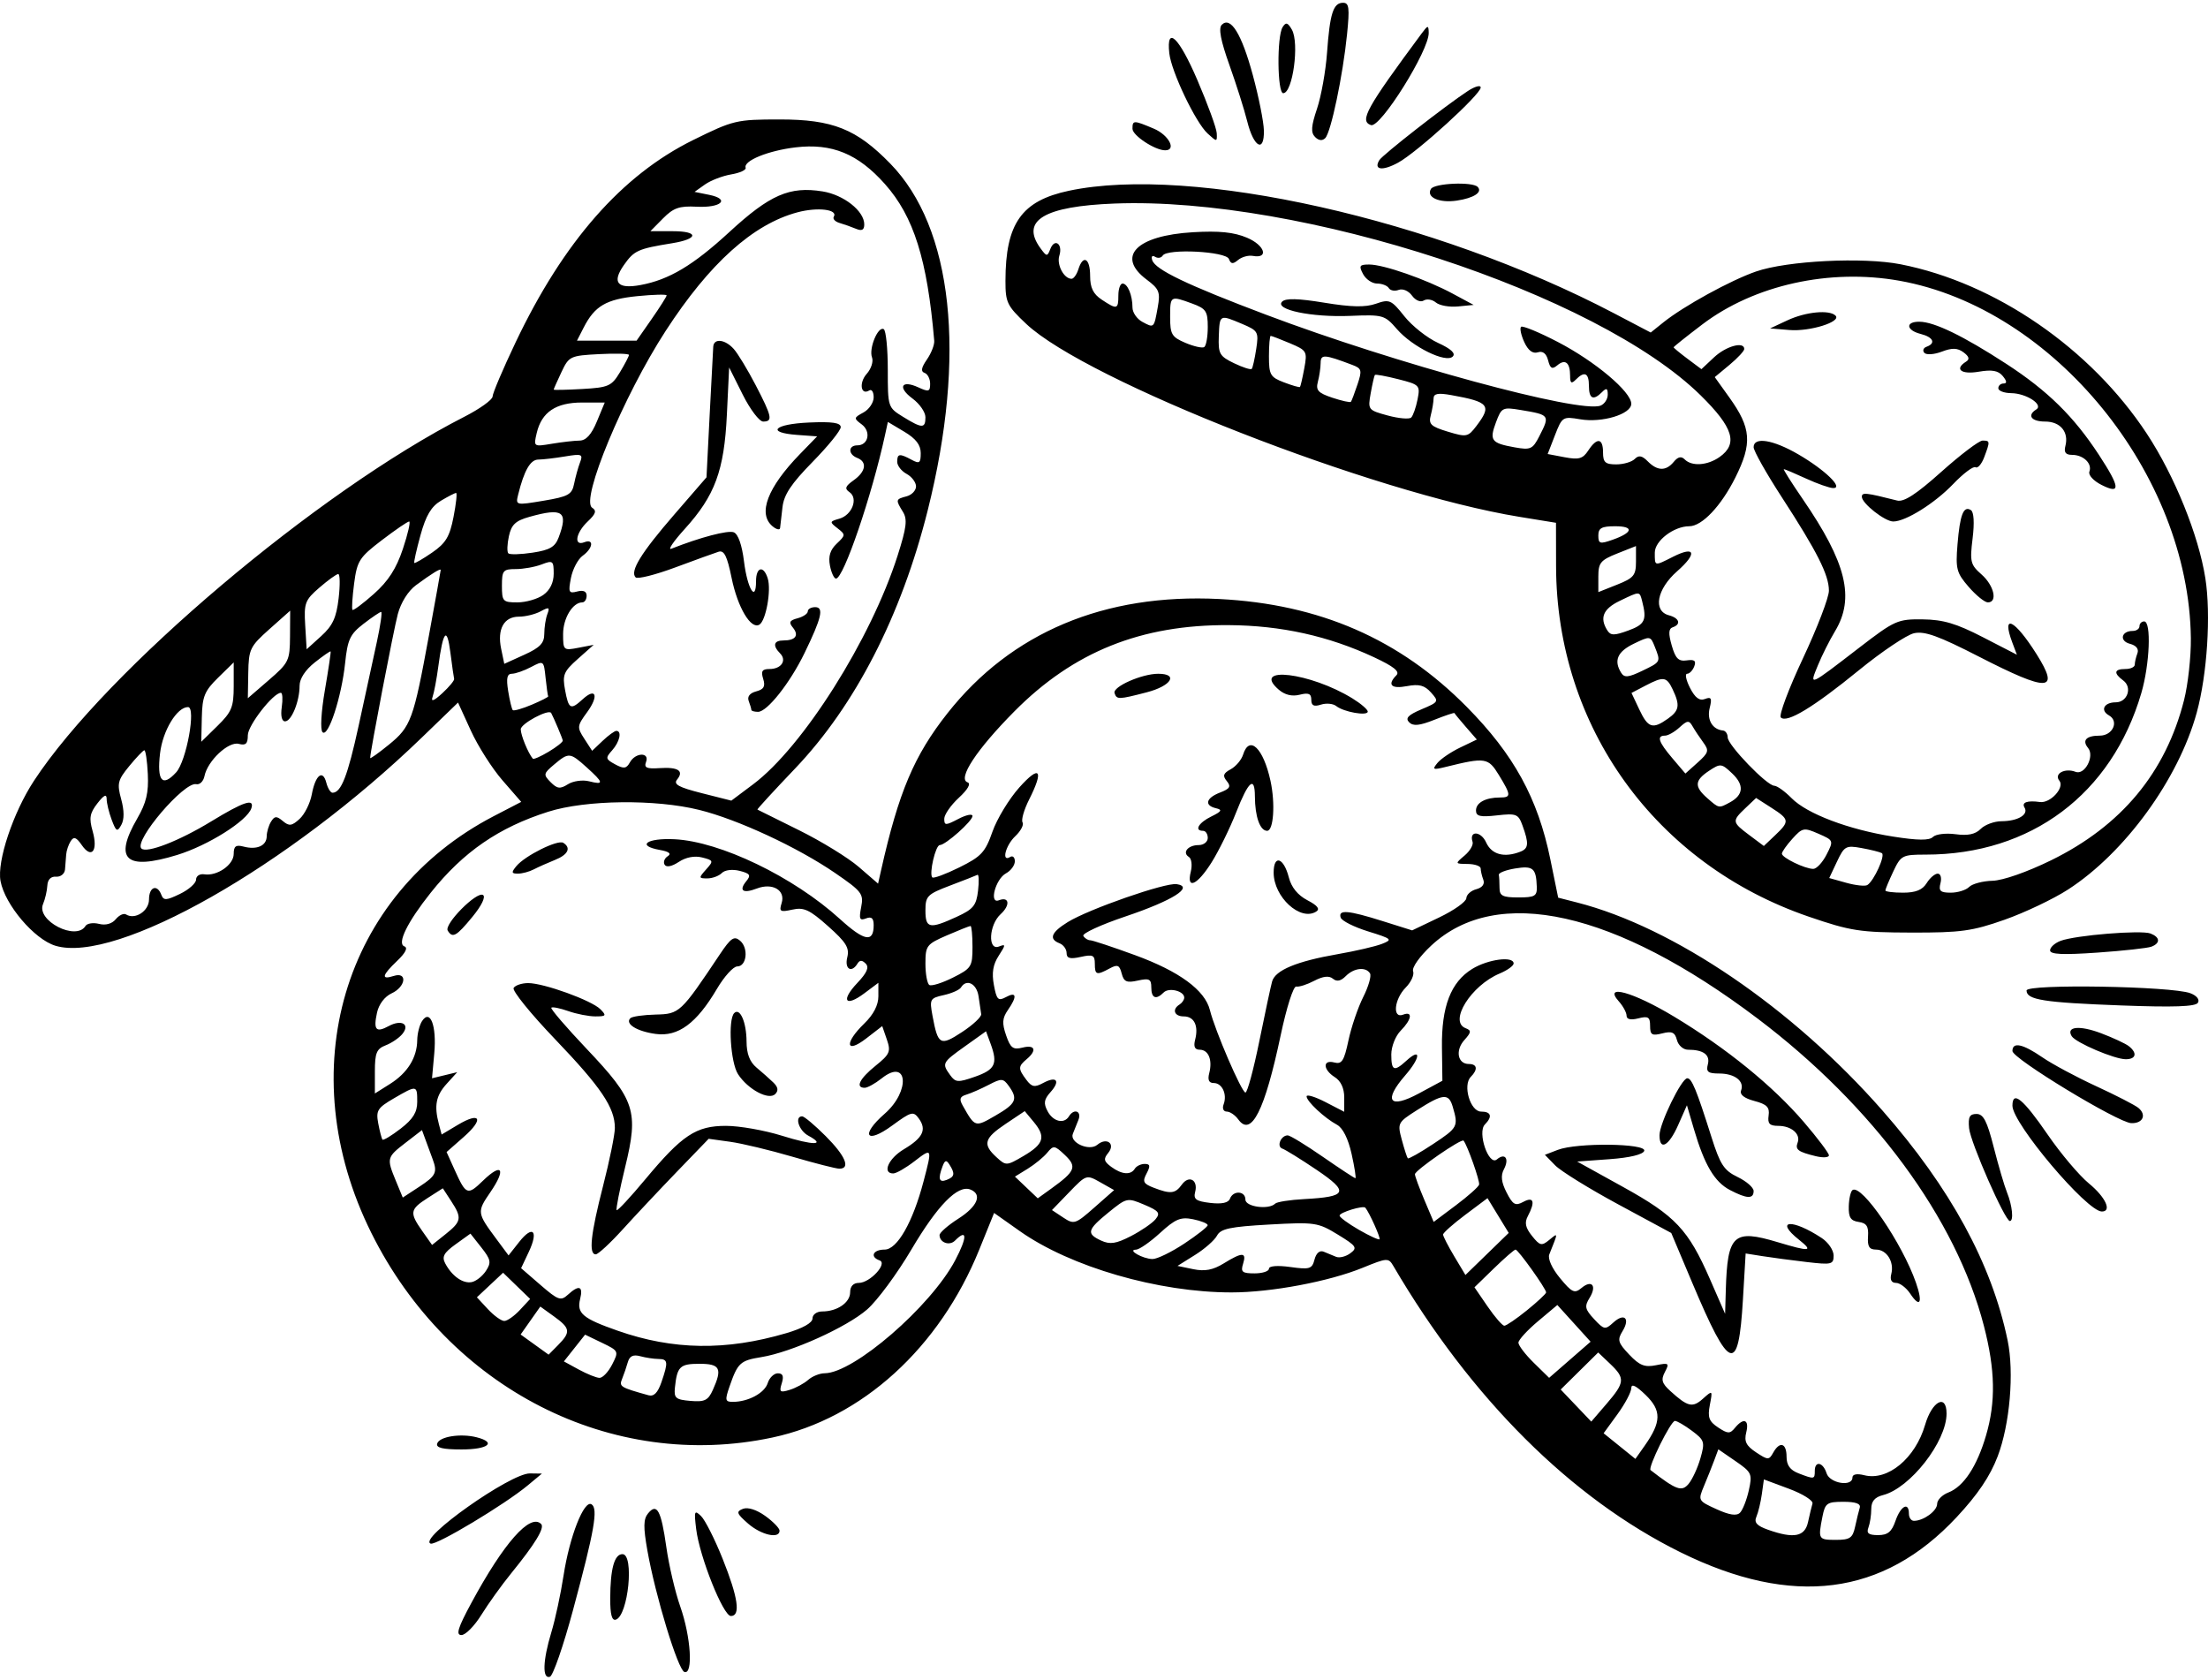 <svg width="397" height="302" viewBox="0 0 397 302" fill="none" xmlns="http://www.w3.org/2000/svg">
<path fill-rule="evenodd" clip-rule="evenodd" d="M396.527 103.974C395.311 96.223 390.993 85.556 386.004 77.973C375.919 62.647 358.796 50.866 341.73 47.514C334.984 46.188 321.334 46.871 315.726 48.814C311.155 50.398 302.728 55.025 299.071 57.961L296.801 59.783L290.188 56.316C257.96 39.419 214.327 29.613 192.199 34.294C183.669 36.098 180.793 40.178 180.782 50.49C180.777 54.379 181.069 54.983 184.512 58.226C195.405 68.483 246.942 88.643 273.21 92.922L279.768 93.99L279.782 101.787C279.837 130.65 297.651 155.357 325.217 164.801C332.741 167.379 334.416 167.639 343.646 167.662C352.554 167.684 354.61 167.401 360.422 165.355C364.064 164.072 369.204 161.626 371.844 159.919C382.072 153.304 391.685 140.091 394.972 128.129C396.858 121.268 397.551 110.496 396.527 103.974ZM393.827 178.565C390.49 177.297 364.375 176.862 364.375 178.074C364.375 179.755 367.431 180.239 381.386 180.762C390.825 181.116 394.76 180.98 395.185 180.282C395.537 179.707 394.981 179.004 393.827 178.565ZM392.693 125.873C389.383 138.907 381.431 148.478 368.762 154.679C364.454 156.788 360.121 158.3 358.253 158.348C356.505 158.392 354.616 158.892 354.056 159.459C353.496 160.025 352.007 160.489 350.748 160.489C348.875 160.489 348.538 160.178 348.9 158.778C349.146 157.827 348.926 157.067 348.405 157.067C347.89 157.067 346.992 157.837 346.411 158.778C345.659 159.996 344.438 160.489 342.173 160.489C340.424 160.489 338.993 160.309 338.993 160.09C338.993 159.871 339.634 158.331 340.418 156.668C341.78 153.782 342.044 153.645 346.226 153.645C365.164 153.645 379.679 142.78 385.009 124.614C386.526 119.445 386.836 111.722 385.527 111.722C385.061 111.722 384.68 112.107 384.68 112.578C384.68 113.048 384.132 113.433 383.461 113.433C381.405 113.433 381.009 115.228 382.951 115.743C384.107 116.048 384.603 116.68 384.306 117.466C384.046 118.148 383.834 119.06 383.834 119.492C383.834 119.924 383.073 120.278 382.142 120.278C380.113 120.278 379.977 121.023 381.765 122.345C383.439 123.583 382.511 126.267 380.41 126.267C378.308 126.267 377.57 127.699 379.198 128.62C381.049 129.668 379.869 132.256 377.54 132.256C375.108 132.256 374.31 133.098 375.44 134.475C376.653 135.952 374.845 139.406 373.193 138.766C371.266 138.018 369.253 139.112 370.273 140.353C371.277 141.578 368.665 144.45 366.784 144.189C364.504 143.872 363.442 144.254 364.01 145.185C364.787 146.455 362.815 147.627 359.873 147.643C358.56 147.65 356.873 148.274 356.125 149.031C355.171 149.996 353.823 150.279 351.61 149.978C349.876 149.743 348.046 149.965 347.546 150.47C346.898 151.126 344.841 151.107 340.383 150.406C332.39 149.149 324.89 146.311 322.124 143.494C320.931 142.28 319.532 141.276 319.014 141.263C317.661 141.229 310.651 133.954 310.64 132.574C310.636 131.936 310.255 131.379 309.794 131.335C307.909 131.155 306.877 129.42 307.399 127.311C307.843 125.526 307.689 125.228 306.552 125.669C305.574 126.049 304.778 125.456 303.865 123.671C303.152 122.276 302.918 121.133 303.345 121.133C303.773 121.133 304.351 120.532 304.629 119.797C305.008 118.799 304.668 118.528 303.28 118.728C301.801 118.941 301.253 118.398 300.582 116.057C299.961 113.891 300.006 113.029 300.753 112.776C302.312 112.251 301.955 111.117 300.073 110.619C297.159 109.848 297.895 105.915 301.554 102.701C305.209 99.492 304.824 98.074 300.842 100.083C297.406 101.817 297.535 101.846 297.535 99.339C297.535 97.228 300.961 94.611 303.724 94.611C306.02 94.611 309.461 90.978 312.021 85.849C315.088 79.707 314.882 76.965 310.943 71.467L308.315 67.798L310.971 65.591C312.431 64.377 313.622 63.094 313.618 62.742C313.601 61.328 310.339 62.226 308.195 64.235L305.917 66.37L303.418 64.502C302.044 63.474 300.919 62.547 300.919 62.44C300.919 62.333 303.231 60.488 306.056 58.341C315.396 51.24 328.974 48.23 341.531 50.475C369.284 55.438 393.58 85.247 393.918 114.751C393.956 118.064 393.404 123.069 392.693 125.873ZM386.665 167.829C384.986 167.178 373.196 168.138 370.509 169.145C369.462 169.536 368.605 170.307 368.605 170.857C368.605 171.592 370.854 171.699 377.105 171.264C381.779 170.938 386.158 170.457 386.835 170.194C388.469 169.56 388.394 168.5 386.665 167.829ZM384.497 199.192C383.9 198.692 380.496 196.94 376.933 195.298C373.37 193.657 368.999 191.314 367.218 190.09C363.676 187.656 361.837 187.269 361.837 188.958C361.837 190.313 380.841 201.846 383.206 201.925C385.279 201.995 386.006 200.455 384.497 199.192ZM382.777 188.092C382.195 187.63 379.94 186.579 377.766 185.757C373.907 184.298 371.429 184.546 372.492 186.286C373.206 187.454 380.188 190.433 382.212 190.433C384.065 190.433 384.332 189.327 382.777 188.092ZM377.381 81.767C372.869 74.867 368.155 70.238 360.721 65.407C353.006 60.394 347.798 57.868 345.127 57.841C342.555 57.815 342.705 59.369 345.338 60.037C347.608 60.614 348.116 61.718 346.396 62.34C345.814 62.549 345.638 63.045 346.005 63.441C346.372 63.838 347.782 63.738 349.137 63.221C351.001 62.509 351.954 62.539 353.041 63.342C354.049 64.088 354.187 64.587 353.504 65.014C351.35 66.361 352.61 67.37 355.769 66.83C358.173 66.42 359.291 66.621 360.103 67.611C360.841 68.51 360.888 68.945 360.248 68.945C359.726 68.945 359.298 69.329 359.298 69.8C359.298 70.271 360.345 70.668 361.625 70.683C364.338 70.715 367.48 72.767 366.118 73.618C364.415 74.683 365.229 75.789 367.717 75.789C370.457 75.789 372.01 77.665 371.357 80.188C371.062 81.329 371.404 81.778 372.567 81.778C374.597 81.778 376.22 83.349 375.675 84.786C375.443 85.397 376.399 86.447 377.856 87.182C381.342 88.941 381.229 87.651 377.381 81.767ZM375.585 212.762C373.84 211.328 370.509 207.382 368.182 203.994C363.763 197.559 361.837 195.978 361.837 198.791C361.837 201.977 375.221 217.811 377.914 217.811C379.774 217.811 378.58 215.223 375.585 212.762ZM366.184 117.622C362.231 111.34 359.806 110.171 361.815 115.517L362.641 117.711L356.527 114.56C351.739 112.092 349.392 111.396 345.697 111.352C341.202 111.297 340.665 111.537 334.31 116.428C325.095 123.52 325.303 123.43 326.84 119.66C327.565 117.882 328.956 115.108 329.931 113.494C333.546 107.51 331.996 101.172 324.109 89.692C322.089 86.751 320.572 84.344 320.738 84.344C320.904 84.344 322.7 85.106 324.729 86.037C326.757 86.968 328.951 87.738 329.605 87.748C331.545 87.779 328.121 84.466 323.34 81.686C318.782 79.037 315.303 78.481 315.303 80.401C315.303 81.055 317.577 85.093 320.356 89.373C326.738 99.201 328.84 103.368 328.84 106.192C328.84 107.422 326.739 112.898 324.172 118.36C321.604 123.822 319.813 128.603 320.192 128.987C321.261 130.068 326.034 127.181 334.225 120.5C338.35 117.135 342.814 114.14 344.146 113.844C346.047 113.421 348.565 114.331 355.864 118.076C368.33 124.47 370.436 124.378 366.184 117.622ZM360.864 214.389C360.389 213.213 359.314 209.555 358.476 206.261C357.275 201.54 356.619 200.272 355.376 200.272C354.133 200.272 353.85 200.816 354.044 202.839C354.289 205.395 360.495 219.522 361.375 219.522C362.095 219.522 361.82 216.75 360.864 214.389ZM360.97 240.975C358.101 227.19 350.687 213.58 338.455 199.644C322.305 181.242 300.968 166.711 283.56 162.256L280.162 161.386L278.75 154.482C276.511 143.531 272.192 135.657 263.723 127.085C251.671 114.888 237.263 108.609 219.229 107.694C198.599 106.649 181.82 113.699 170.356 128.229C164.355 135.835 161.576 142.408 158.418 156.469L157.879 158.864L154.408 155.86C152.498 154.207 147.656 151.234 143.647 149.251C139.638 147.27 136.28 145.603 136.184 145.549C136.088 145.494 139.134 142.175 142.953 138.173C153.758 126.847 162.048 110.713 166.804 91.752C173.804 63.849 171.332 40.962 160.072 29.413C153.998 23.182 149.715 21.475 140.166 21.476C132.408 21.477 131.866 21.606 124.623 25.179C111.805 31.503 101.308 43.463 92.711 61.541C90.439 66.319 88.574 70.704 88.567 71.285C88.56 71.866 86.258 73.515 83.45 74.948C57.091 88.403 19.16 120.487 6.112 140.365C2.357 146.087 -0.566 154.841 0.093 158.395C0.883 162.654 6.163 168.878 9.961 170.028C20.913 173.347 51.871 155.759 75.844 132.599L82.354 126.309L84.661 131.361C85.93 134.14 88.486 138.157 90.342 140.289L93.716 144.166L88.809 146.713C61.62 160.826 52.289 192.557 66.767 221.661C80.704 249.678 109.981 264.607 138.896 258.441C154.97 255.013 168.918 242.334 176.081 224.639L178.74 218.07L183.354 221.329C192.492 227.782 208.283 232.356 221.425 232.356C228.553 232.356 238.961 230.4 245.018 227.922C249.41 226.126 249.652 226.112 250.518 227.59C264.463 251.401 282.51 269.389 302.188 279.092C322.292 289.005 338.595 286.924 351.809 272.76C355.605 268.691 357.816 265.416 359.179 261.843C361.375 256.087 362.175 246.764 360.97 240.975ZM356.281 103.278C354.29 101.527 354.158 100.992 354.674 96.81C355.023 93.983 354.906 92.044 354.365 91.707C353.041 90.878 352.399 92.527 351.961 97.878C351.6 102.291 351.785 102.995 353.976 105.519C355.302 107.048 356.852 108.3 357.42 108.3C359.223 108.3 358.533 105.258 356.281 103.278ZM357.088 258.081C355.455 263.645 353.058 267.273 350.315 268.328C349.206 268.754 348.299 269.676 348.299 270.377C348.299 271.64 345.857 273.422 344.125 273.422C343.629 273.422 343.223 272.845 343.223 272.139C343.223 269.942 341.739 270.732 340.812 273.422C340.127 275.406 339.416 275.989 337.677 275.989C335.973 275.989 335.552 275.66 335.941 274.636C336.223 273.891 336.454 272.393 336.454 271.307C336.454 269.915 337.076 269.172 338.554 268.797C343.45 267.555 349.992 259.173 349.992 254.144C349.992 250.511 347.385 251.879 346.133 256.167C344.377 262.191 339.42 266.293 335.193 265.22C333.883 264.887 333.07 265.045 333.07 265.63C333.07 267.36 328.989 266.691 328.417 264.867C327.79 262.869 326.301 262.568 326.301 264.439C326.301 265.955 326.208 265.97 323.395 264.888C321.856 264.296 321.225 263.425 321.225 261.894C321.225 259.421 319.993 259.053 318.819 261.175C318.074 262.521 317.87 262.517 315.742 261.106C313.957 259.923 313.573 259.145 313.975 257.525C314.549 255.214 313.512 254.797 311.944 256.707C311.044 257.803 310.669 257.794 308.916 256.633C307.271 255.543 307.006 254.824 307.43 252.601C307.943 249.913 307.935 249.905 306.178 251.476C304.317 253.14 303.459 252.934 300.318 250.077C298.796 248.693 298.616 248.054 299.357 246.655C300.193 245.074 300.064 244.977 297.747 245.446C295.713 245.857 294.786 245.488 292.931 243.529C290.912 241.399 290.766 240.89 291.725 239.335C293.159 237.014 292.049 235.969 290.072 237.778C288.617 239.109 288.403 239.07 286.619 237.151C284.974 235.38 284.864 234.866 285.806 233.341C287.163 231.144 286.21 229.999 284.334 231.574C283.109 232.602 282.634 232.38 280.491 229.785C279.048 228.038 278.258 226.291 278.564 225.526C280.189 221.465 280.189 221.575 278.56 222.917C277.191 224.044 276.873 223.97 275.453 222.196C274.271 220.72 274.081 219.819 274.704 218.644C276.081 216.04 275.765 215.061 273.874 216.085C272.46 216.85 272.012 216.596 270.887 214.396C269.935 212.534 269.8 211.36 270.405 210.216C271.413 208.31 270.619 207.202 269.137 208.446C267.674 209.674 265.586 203.576 266.985 202.161C268.387 200.744 268.12 199.845 266.297 199.845C264.36 199.845 262.96 195.109 264.453 193.6C265.765 192.273 265.61 191.289 264.089 191.289C262.087 191.289 261.628 188.845 263.282 186.998C264.556 185.574 264.588 185.266 263.509 184.848C260.449 183.66 264.491 177.179 269.637 175.024C271.021 174.445 272.153 173.632 272.153 173.219C272.153 171.842 267.538 172.45 264.699 174.2C260.857 176.568 259.166 180.958 259.263 188.306L259.343 194.305L255.121 196.581C249.81 199.445 248.663 197.938 252.656 193.341C255.434 190.141 255.572 188.228 252.843 190.723C250.657 192.725 250.155 192.511 250.155 189.578C250.155 188.152 250.907 186.251 251.847 185.3C253.842 183.283 254.071 181.726 252.27 182.424C250.323 183.179 250.677 179.639 252.758 177.534C253.725 176.556 254.319 175.237 254.078 174.601C253.831 173.952 255.254 171.942 257.331 170.005C269.14 158.999 290.37 163.741 316.012 183.114C336.777 198.802 351.71 219.077 356.703 238.363C358.749 246.268 358.862 252.038 357.088 258.081ZM356.468 79.211C355.842 79.211 352.511 81.733 349.065 84.814C344.55 88.852 342.327 90.298 341.108 89.989C335.469 88.558 334.762 88.484 334.762 89.316C334.762 90.501 338.902 93.756 340.41 93.756C342.638 93.756 347.87 90.486 351.187 87.019C353.007 85.116 354.817 83.759 355.207 84.004C355.598 84.248 356.297 83.437 356.762 82.201C357.841 79.328 357.83 79.211 356.468 79.211ZM344.489 230.603C342.005 223.487 334.766 212.901 333.097 213.944C332.76 214.155 332.451 215.473 332.412 216.874C332.356 218.865 332.742 219.477 334.186 219.685C335.619 219.893 335.996 220.476 335.872 222.304C335.75 224.096 336.093 224.656 337.311 224.656C339.237 224.656 340.617 226.87 340.053 229.055C339.787 230.081 340.09 230.645 340.906 230.645C341.601 230.645 342.747 231.51 343.451 232.57C345.226 235.241 345.757 234.237 344.489 230.603ZM335.746 159.119C335.35 159.366 333.647 159.184 331.962 158.714L328.897 157.858L330.298 154.888C331.606 152.114 331.899 151.953 334.711 152.466C336.368 152.767 338.008 153.177 338.355 153.378C339.032 153.769 336.941 158.373 335.746 159.119ZM333.547 274.492C333.111 276.509 332.618 276.845 330.093 276.845C326.935 276.845 326.873 276.737 327.676 272.674C328.159 270.235 328.492 270 331.457 270C333.668 270 334.605 270.342 334.383 271.07C334.204 271.658 333.828 273.198 333.547 274.492ZM330.035 56.749C328.942 55.645 324.679 56.054 321.409 57.577L318.264 59.043L321.758 59.332C325.412 59.635 331.126 57.852 330.035 56.749ZM326.026 156.211C324.535 156.211 320.393 154.204 320.386 153.479C320.382 153.152 321.236 151.939 322.283 150.782C324.078 148.799 324.344 148.748 326.953 149.888C329.697 151.086 329.709 151.118 328.412 153.654C327.692 155.06 326.619 156.211 326.026 156.211ZM327.566 222.592C322.247 219.068 318.952 219.301 323.454 222.882C326.125 225.006 325.482 225.08 319.626 223.321C311.679 220.934 310.593 221.936 310.301 231.928L310.176 236.206L307.452 229.973C303.557 221.063 301.243 218.605 291.863 213.415L283.575 208.828L289.431 208.4C293.041 208.137 295.421 207.562 295.636 206.903C296.078 205.544 283.539 205.401 280.094 206.726L277.772 207.619L279.613 209.506C280.625 210.545 285.737 213.706 290.973 216.533L300.493 221.671L304.302 230.703C311.037 246.671 312.581 247.176 313.378 233.67L313.868 225.355L316.912 225.838C318.586 226.103 322.146 226.577 324.821 226.89C329.326 227.418 329.686 227.332 329.686 225.729C329.686 224.776 328.731 223.365 327.566 222.592ZM324.35 201.747C318.784 195.247 310.427 188.454 301.028 182.788C293.634 178.331 288.194 176.821 291.058 180.02C291.828 180.881 292.459 182.043 292.459 182.603C292.459 183.262 293.205 183.432 294.574 183.085C296.354 182.633 296.689 182.849 296.689 184.445C296.689 186.056 297.016 186.258 298.874 185.786C300.619 185.344 301.151 185.584 301.512 186.977C301.759 187.937 302.649 188.722 303.487 188.722C306.271 188.722 307.515 189.633 307.073 191.345C306.722 192.702 307.089 193 309.112 193C311.914 193 313.685 194.375 313.048 196.055C312.769 196.788 313.618 197.456 315.44 197.938C317.688 198.534 318.21 199.067 317.999 200.549C317.791 202.012 318.163 202.411 319.733 202.411C322.096 202.411 323.8 203.885 323.217 205.424C322.739 206.682 323.289 207.091 326.513 207.871C327.793 208.179 328.84 208.108 328.84 207.711C328.84 207.314 326.819 204.631 324.35 201.747ZM325.087 273.636C324.514 276.282 322.547 276.665 317.915 275.032C315.868 274.31 315.347 273.73 315.803 272.679C316.135 271.911 316.574 270.09 316.778 268.63L317.15 265.977L321.662 267.658C324.144 268.582 326.044 269.777 325.886 270.312C325.727 270.846 325.367 272.343 325.087 273.636ZM319.183 150.153L317.14 152.093L314.529 150.141C311.408 147.808 311.379 147.61 313.833 145.28L315.748 143.461L318.486 145.215C321.766 147.314 321.814 147.654 319.183 150.153ZM312.428 211.609C309.965 210.421 309.292 209.391 307.711 204.392C305.022 195.888 304.184 193.856 303.37 193.856C302.344 193.856 298.381 201.99 298.381 204.094C298.381 206.971 300.055 206.062 301.733 202.272L303.31 198.71L304.575 203.018C306.457 209.425 308.277 212.499 311.044 213.947C314.093 215.541 315.303 215.59 315.303 214.12C315.303 213.501 314.009 212.372 312.428 211.609ZM312.858 271.959C312.244 272.58 310.953 272.386 308.624 271.325C305.299 269.808 305.282 269.776 306.395 267.118C307.012 265.645 307.841 263.567 308.237 262.502L308.957 260.564L312.047 262.689C314.966 264.697 315.098 264.987 314.439 267.939C314.055 269.659 313.344 271.467 312.858 271.959ZM311.028 144.257C309.029 145.34 309.092 145.352 306.971 143.492C304.601 141.412 304.673 140.311 307.296 138.573C309.343 137.217 309.537 137.24 311.466 139.072C313.639 141.137 313.489 142.926 311.028 144.257ZM309.191 82.157C307.025 83.691 304.193 83.89 302.914 82.597C302.302 81.978 301.7 82.11 300.949 83.025C299.554 84.725 298.006 84.699 296.272 82.945C295.239 81.901 294.644 81.792 293.927 82.517C293.399 83.052 291.9 83.489 290.597 83.489C288.634 83.489 288.228 83.122 288.228 81.35C288.228 78.743 287.144 78.6 285.569 80.998C284.594 82.483 283.875 82.687 281.333 82.206L278.271 81.625L279.59 78.229C280.874 74.923 280.994 74.848 284.128 75.383C288.061 76.055 293.305 74.463 293.305 72.597C293.305 70.442 286.828 64.987 280.13 61.499C276.732 59.731 273.742 58.497 273.485 58.757C273.227 59.017 273.489 60.254 274.065 61.505C274.756 63.004 275.584 63.631 276.49 63.344C277.401 63.055 278.03 63.541 278.35 64.783C278.736 66.274 279.078 66.457 280.014 65.67C281.435 64.478 282.306 65.191 282.306 67.547C282.306 68.9 282.532 69.058 283.321 68.26C284.898 66.665 285.69 67.037 285.69 69.372C285.69 71.708 286.482 72.079 288.059 70.484C288.848 69.686 289.074 69.787 289.074 70.939C289.074 71.754 288.49 72.647 287.776 72.924C284.049 74.37 250.872 65.355 227.64 56.583C213.435 51.22 207.736 48.49 207.172 46.778C206.951 46.109 207.17 45.847 207.683 46.167C208.177 46.476 208.795 46.377 209.057 45.949C209.853 44.646 220.438 45.19 220.958 46.56C221.308 47.483 221.676 47.524 222.605 46.745C223.263 46.192 224.456 45.86 225.257 46.006C228.194 46.543 227.416 44.091 224.219 42.74C221.856 41.741 219.224 41.473 214.486 41.751C204.306 42.347 200.621 46.117 206.167 50.263C208.421 51.948 208.65 52.515 208.169 55.209C207.488 59.027 207.507 59.01 205.386 57.862C204.415 57.336 203.621 56.181 203.621 55.296C203.621 53.087 202.75 50.978 201.838 50.978C201.423 50.978 201.083 51.94 201.083 53.117C201.083 55.635 200.842 55.696 198.092 53.874C196.555 52.856 196.006 51.73 196.006 49.596C196.006 46.417 194.74 45.708 193.891 48.411C193.596 49.352 193.046 50.122 192.669 50.122C191.292 50.122 189.958 47.593 190.471 45.957C191.134 43.848 189.62 42.752 188.843 44.78C188.31 46.168 188.186 46.156 187.063 44.612C183.448 39.646 187.724 37.078 200.419 36.593C233.918 35.311 287.144 52.735 305.784 71.085C311.646 76.855 312.547 79.781 309.191 82.157ZM300.708 136.337C298.188 133.377 297.822 132.256 299.372 132.256C299.917 132.256 301.09 131.59 301.979 130.776C303.38 129.495 303.693 129.467 304.315 130.562C304.711 131.258 305.578 132.566 306.242 133.47C307.329 134.945 307.228 135.311 305.243 137.091L303.034 139.072L300.708 136.337ZM303.617 266.77C302.386 268.247 301.41 267.895 296.776 264.305C296.235 263.886 300.405 255.456 301.154 255.456C301.528 255.456 302.914 256.263 304.233 257.25C306.475 258.926 306.574 259.249 305.739 262.169C305.248 263.888 304.293 265.958 303.617 266.77ZM299.885 129.212C297.145 131.153 296.318 130.887 294.75 127.562L293.344 124.58L295.82 123.284C299.099 121.57 299.649 121.64 300.733 123.914C302.106 126.794 301.954 127.748 299.885 129.212ZM295.289 120.597C292.794 121.799 292.06 121.872 291.494 120.969C290.114 118.769 290.812 117.151 293.755 115.731C296.688 114.317 296.758 114.327 297.509 116.215C298.626 119.024 298.649 118.976 295.289 120.597ZM295.734 259.889L294.044 262.287L291.189 259.982L288.332 257.678L290.818 254.26C292.186 252.379 293.305 250.267 293.305 249.566C293.305 248.704 294.141 249.101 295.885 250.79C298.764 253.581 298.731 255.633 295.734 259.889ZM292.778 113.355C290.22 114.29 289.59 114.283 288.983 113.313C287.576 111.067 288.256 109.459 291.218 108.031C294.889 106.26 294.788 106.259 295.26 108.086C296.136 111.478 295.766 112.262 292.778 113.355ZM290.766 105.107L287.382 106.451L287.382 103.655C287.382 101.188 287.78 100.702 290.766 99.515L294.151 98.171L294.151 100.967C294.151 103.435 293.753 103.92 290.766 105.107ZM289.922 97.049C287.666 97.844 287.382 97.758 287.382 96.278C287.382 94.938 287.973 94.611 290.393 94.611C293.848 94.611 293.63 95.742 289.922 97.049ZM288.863 252.382L286.113 255.581L283.363 252.697L280.614 249.813L283.985 246.484L287.357 243.155L289.485 245.177C292.235 247.79 292.171 248.533 288.863 252.382ZM275.766 244.999C274.244 243.507 273.006 241.881 273.014 241.385C273.023 240.889 274.601 239.164 276.52 237.551L280.01 234.619L283 237.919L285.99 241.218L282.263 244.465L278.534 247.712L275.766 244.999ZM276.768 78.43C275.572 80.769 275.195 80.938 272.326 80.423C268.122 79.667 267.761 79.182 268.977 75.926C269.972 73.26 270.162 73.165 273.411 73.708C278.674 74.587 278.708 74.636 276.768 78.43ZM274.556 235.564C272.668 237.094 270.836 238.345 270.484 238.345C270.132 238.345 268.78 236.79 267.477 234.89L265.11 231.436L268.599 228.045C270.517 226.181 272.271 224.656 272.497 224.656C272.967 224.656 278.003 231.71 277.994 232.356C277.991 232.591 276.443 234.034 274.556 235.564ZM272.999 161.345C270.179 161.345 269.615 161.06 269.615 159.633C269.615 158.692 269.559 157.634 269.491 157.281C269.423 156.927 270.745 156.412 272.428 156.136C275.645 155.607 276.2 156.077 276.316 159.42C276.375 161.106 275.964 161.345 272.999 161.345ZM273.353 153.125C270.451 154.251 268.191 153.638 267.208 151.458C266.274 149.384 264.09 149.291 264.77 151.353C264.947 151.889 264.3 152.996 263.334 153.813C261.582 155.294 261.584 155.299 263.904 155.327C265.183 155.343 266.23 155.709 266.23 156.141C266.23 156.573 266.442 157.485 266.702 158.168C266.995 158.943 266.52 159.581 265.433 159.869C264.475 160.122 263.673 160.846 263.65 161.478C263.626 162.11 261.424 163.672 258.755 164.948L253.904 167.268L248.569 165.59C242.385 163.643 240.57 163.494 241.056 164.97C241.248 165.554 243.469 166.67 245.991 167.452C250.3 168.788 250.45 168.924 248.463 169.701C247.299 170.155 243.711 170.987 240.489 171.548C233.127 172.831 229.291 174.43 228.726 176.453C228.484 177.319 227.446 182.166 226.419 187.225C225.392 192.284 224.274 196.422 223.933 196.422C223.26 196.422 218.457 185.284 217.544 181.604C216.654 178.018 212.057 174.64 204.105 171.73C200.067 170.253 196.426 169.045 196.012 169.045C195.599 169.045 195.044 168.692 194.781 168.262C194.518 167.83 197.929 166.257 202.36 164.764C210.855 161.902 214.767 159.433 211.565 158.955C209.514 158.649 195.78 163.433 191.987 165.775C188.995 167.623 188.529 168.823 190.507 169.59C191.205 169.862 191.776 170.65 191.776 171.343C191.776 172.297 192.391 172.466 194.314 172.039C196.5 171.554 196.852 171.722 196.852 173.255C196.852 175.289 197.156 175.388 199.509 174.114C200.933 173.343 201.284 173.489 201.678 175.013C202.066 176.513 202.574 176.737 204.577 176.292C206.643 175.833 207.005 176.018 207.005 177.532C207.005 179.47 207.862 179.814 209.233 178.427C210.17 177.48 212.928 178.17 212.928 179.352C212.928 179.745 212.547 180.304 212.082 180.595C210.681 181.47 211.127 182.733 212.837 182.733C214.718 182.733 215.537 184.411 214.886 186.929C214.567 188.164 214.82 188.722 215.7 188.722C217.285 188.722 218.036 190.551 217.425 192.918C217.105 194.153 217.358 194.711 218.238 194.711C219.752 194.711 220.688 196.754 220.003 198.561C219.73 199.279 219.98 199.845 220.57 199.845C221.15 199.845 222.085 200.481 222.647 201.259C224.978 204.482 227.405 199.667 230.26 186.156C231.322 181.131 232.556 177.258 233.06 177.367C233.556 177.473 235.015 177.008 236.303 176.332C237.884 175.502 238.972 175.38 239.656 175.954C240.349 176.535 241.079 176.389 241.968 175.491C243.435 174.007 245.574 173.768 246.33 175.004C246.607 175.459 246.057 177.371 245.107 179.254C244.158 181.136 242.963 184.649 242.451 187.06C241.671 190.735 241.262 191.375 239.916 191.019C237.789 190.456 237.849 192.298 240.002 193.657C241.086 194.342 241.694 195.652 241.694 197.303L241.694 199.88L238.31 198.133C236.449 197.174 234.926 196.713 234.926 197.111C234.926 198.001 238.142 201.004 240.391 202.215C241.439 202.779 242.407 204.713 243.02 207.465C243.553 209.861 243.858 211.822 243.697 211.822C243.535 211.822 240.901 210.09 237.842 207.972C234.783 205.855 231.947 204.122 231.538 204.122C230.3 204.122 229.477 206.135 230.564 206.502C231.122 206.69 233.893 208.408 236.724 210.319C242.635 214.31 242.275 215.162 234.498 215.577C231.936 215.714 229.587 216.08 229.28 216.391C228.14 217.543 223.927 216.977 223.927 215.672C223.927 214.094 221.73 213.966 221.144 215.511C220.861 216.256 219.67 216.509 217.596 216.264C215.039 215.962 214.551 215.606 214.892 214.288C215.45 212.127 213.772 211.208 212.495 212.975C211.31 214.613 210.479 214.706 207.449 213.541C205.567 212.818 205.378 212.443 206.155 210.974C206.875 209.614 206.805 209.256 205.816 209.256C205.129 209.256 204.332 209.641 204.044 210.111C203.314 211.306 201.691 211.177 199.796 209.776C198.47 208.795 198.374 208.356 199.252 207.285C200.62 205.619 198.987 204.397 197.292 205.819C195.848 207.031 192.259 205.418 192.899 203.843C193.122 203.291 193.573 202.165 193.9 201.342C194.531 199.756 193.105 199.218 192.199 200.7C191.323 202.133 189.351 201.658 188.354 199.774C187.601 198.351 187.708 197.659 188.883 196.346C190.72 194.293 189.985 193.391 187.549 194.709C186.03 195.532 185.513 195.433 184.542 194.137C183.039 192.133 183.044 191.726 184.584 190.433C186.491 188.834 186.112 187.768 183.844 188.344C182.154 188.773 181.685 188.421 180.896 186.133C180.148 183.961 180.211 183.046 181.214 181.599C182.924 179.128 182.791 178.221 180.868 179.262C179.468 180.02 179.195 179.746 178.701 177.082C178.296 174.903 178.541 173.411 179.562 171.836C180.852 169.844 180.857 169.686 179.613 170.169C177.565 170.964 177.804 166.285 179.911 164.357C181.69 162.729 181.483 161.125 179.589 161.86C177.791 162.557 178.998 158.03 180.88 157.011C181.754 156.538 182.469 155.564 182.469 154.847C182.469 154.13 182.088 153.781 181.623 154.072C180.014 155.078 180.784 151.994 182.559 150.322C183.539 149.398 184.122 148.284 183.856 147.847C183.589 147.411 184.119 145.567 185.034 143.751C187.737 138.393 186.968 137.439 183.274 141.57C181.429 143.635 179.255 147.214 178.444 149.525C177.144 153.23 176.441 153.988 172.5 155.939C170.041 157.156 167.85 157.968 167.629 157.745C167.011 157.12 168.209 151.933 168.973 151.933C170 151.933 174.855 147.615 174.855 146.702C174.855 146.261 173.712 146.498 172.316 147.228C170.012 148.432 169.778 148.43 169.778 147.201C169.778 146.457 170.957 144.76 172.398 143.428C174.011 141.939 174.618 140.874 173.978 140.658C172.115 140.03 175.59 134.754 182.38 127.9C193.004 117.177 205.179 112.284 220.965 112.389C230.34 112.452 238.869 114.34 247.056 118.165C250.611 119.825 251.736 120.732 251.075 121.401C249.377 123.117 250.133 123.894 252.974 123.355C255.148 122.943 256.138 123.204 257.292 124.495C258.747 126.12 258.698 126.209 255.593 127.521C253.194 128.535 252.636 129.117 253.36 129.85C254.085 130.583 255.219 130.473 257.891 129.412C259.85 128.633 261.482 128.088 261.515 128.201C261.549 128.313 262.468 129.43 263.557 130.681L265.537 132.958L262.538 134.396C260.889 135.188 259.046 136.439 258.443 137.178C257.475 138.363 257.644 138.446 259.885 137.894C267.073 136.118 267.577 136.195 269.497 139.335C271.717 142.967 271.736 143.378 269.684 143.378C267.098 143.378 265.384 144.311 265.384 145.72C265.384 146.756 266.156 146.934 269.157 146.592C272.63 146.197 272.995 146.341 273.743 148.406C274.925 151.664 274.853 152.543 273.353 153.125ZM261.478 225.871C260.374 224.026 259.469 222.265 259.466 221.957C259.463 221.649 261.26 220.051 263.457 218.405L267.452 215.412L269.36 218.537L271.268 221.661L267.377 225.443L263.486 229.224L261.478 225.871ZM265.453 76.592C263.946 78.574 263.687 78.625 260.312 77.603C257.262 76.678 256.827 76.26 257.252 74.66C257.524 73.634 257.752 72.27 257.758 71.63C257.767 70.754 258.556 70.606 260.942 71.034C267.758 72.255 268.27 72.886 265.453 76.592ZM263.904 16.372C259.918 18.984 248.591 27.832 248.005 28.791C246.925 30.558 248.562 30.78 251.379 29.246C254.802 27.382 266.23 16.983 266.23 15.732C266.23 15.245 265.183 15.534 263.904 16.372ZM265.68 33.596C264.732 32.636 257.917 32.934 257.288 33.962C256.375 35.455 258.758 36.537 261.927 36.068C265.013 35.61 266.624 34.549 265.68 33.596ZM261.763 216.695L257.776 219.681L256.081 215.681C255.148 213.48 254.395 211.424 254.407 211.11C254.434 210.389 262.794 204.618 263.154 205.07C263.866 205.971 266.114 212.342 265.944 212.98C265.837 213.381 263.955 215.053 261.763 216.695ZM261.195 52.792C256.391 50.209 248.786 47.556 246.185 47.556C244.436 47.556 244.291 47.779 245.079 49.267C245.577 50.208 246.71 50.978 247.596 50.978C248.483 50.978 249.434 51.346 249.709 51.796C249.984 52.246 250.786 52.39 251.492 52.117C252.208 51.839 253.26 52.29 253.874 53.14C254.501 54.007 255.41 54.39 255.986 54.03C256.543 53.681 257.528 53.841 258.174 54.385C258.821 54.928 260.613 55.248 262.157 55.095L264.961 54.818L261.195 52.792ZM258.545 61.64C256.613 60.759 253.898 58.61 252.51 56.865C250.152 53.898 249.821 53.752 247.398 54.605C245.503 55.273 243.005 55.223 238.115 54.421C233.411 53.648 231.157 53.591 230.529 54.226C229.102 55.669 235.815 57.075 242.767 56.79C248.674 56.547 248.965 56.63 251.171 59.171C253.953 62.375 259.985 65.335 261.21 64.097C261.774 63.526 260.886 62.708 258.545 61.64ZM257.673 205.68C255.311 207.243 253.263 208.398 253.124 208.247C252.984 208.096 252.499 206.596 252.044 204.913C251.24 201.934 251.311 201.794 254.706 199.631C259.479 196.588 260.475 196.49 261.206 198.989C262.239 202.525 262.13 202.733 257.673 205.68ZM255.581 6.061C245.64 19.485 244.391 21.745 246.494 22.491C248.182 23.09 256.963 9.06 256.885 5.89C256.852 4.479 256.742 4.494 255.581 6.061ZM253.735 75.065C253.395 75.403 251.496 75.238 249.515 74.7C245.975 73.738 245.923 73.671 246.454 70.692C246.752 69.025 247.089 67.547 247.203 67.409C247.317 67.27 249.207 67.614 251.403 68.173C255.264 69.156 255.378 69.275 254.874 71.821C254.588 73.268 254.075 74.728 253.735 75.065ZM244.313 221.088C242.414 219.991 240.858 218.847 240.855 218.545C240.848 217.978 245.114 216.673 245.49 217.128C246.215 218.004 248.266 222.566 248.039 222.799C247.887 222.954 246.211 222.184 244.313 221.088ZM243.175 125.568C235.592 120.896 224.869 119.617 229.914 123.986C231.006 124.931 232.311 125.249 233.679 124.901C235.282 124.495 235.772 124.706 235.772 125.804C235.772 126.86 236.229 127.091 237.505 126.682C238.457 126.375 239.695 126.491 240.254 126.937C241.61 128.018 245.925 128.773 245.925 127.929C245.925 127.562 244.687 126.499 243.175 125.568ZM242.895 72.238C242.762 72.403 241.262 72.072 239.56 71.505C236.992 70.648 236.55 70.162 236.955 68.639C237.222 67.63 237.446 66.106 237.452 65.251C237.464 63.655 238.093 63.693 243.143 65.603C244.843 66.246 244.928 66.568 244.074 69.125C243.558 70.673 243.027 72.073 242.895 72.238ZM240.238 225.958C239.643 225.712 238.635 225.297 237.998 225.035C237.285 224.742 236.653 225.283 236.353 226.441C235.914 228.14 235.492 228.271 232.012 227.79C229.697 227.469 228.157 227.59 228.157 228.094C228.157 228.556 226.99 228.933 225.562 228.933C223.351 228.933 223.046 228.679 223.504 227.222C224.173 225.089 223.381 225.071 220.024 227.142C218.098 228.329 216.628 228.607 214.552 228.179L211.715 227.591L214.87 225.619C216.606 224.535 218.385 222.969 218.824 222.139C219.477 220.905 221.183 220.544 228.21 220.152C236.424 219.694 236.959 219.773 240.528 221.951C243.897 224.007 244.117 224.334 242.789 225.316C241.981 225.915 240.833 226.203 240.238 225.958ZM241.479 0.5C239.725 0.5 239.111 2.414 238.602 9.483C238.364 12.777 237.554 17.301 236.803 19.538C235.741 22.697 235.663 23.832 236.45 24.628C237.101 25.286 237.756 25.358 238.28 24.829C239.308 23.788 241.445 13.619 242.199 6.173C242.683 1.397 242.569 0.5 241.479 0.5ZM235.07 161.848C233.344 160.945 232.19 159.53 231.735 157.755C230.813 154.157 229.003 153.576 229.003 156.88C229.003 161.27 233.801 165.672 236.647 163.892C237.387 163.43 236.908 162.808 235.07 161.848ZM233.737 69.572C233.631 69.681 232.332 69.307 230.851 68.742C228.401 67.807 228.157 67.382 228.157 64.052C228.157 62.037 228.301 60.389 228.477 60.389C228.653 60.389 230.214 60.988 231.947 61.72C234.973 62.998 235.074 63.174 234.513 66.212C234.191 67.95 233.843 69.462 233.737 69.572ZM232.274 5.317C231.523 4.025 231.202 3.943 230.609 4.889C229.562 6.562 229.658 16.756 230.722 16.756C232.434 16.756 233.662 7.704 232.274 5.317ZM228.435 140.383C227.149 134.475 224.634 132.076 223.504 135.679C223.208 136.621 222.206 137.802 221.277 138.305C219.937 139.03 219.793 139.471 220.58 140.429C221.379 141.403 221.143 141.804 219.366 142.487C216.827 143.463 216.481 144.806 218.639 145.309C219.828 145.586 219.662 145.878 217.793 146.792C215.498 147.914 214.663 149.367 216.312 149.367C216.777 149.367 217.158 149.944 217.158 150.65C217.158 151.356 216.42 151.933 215.516 151.933C213.609 151.933 212.503 153.278 213.763 154.065C214.238 154.362 214.393 155.544 214.108 156.691C213.276 160.047 215.262 159.163 217.858 155.023C219.153 152.957 221.137 148.915 222.267 146.039C224.483 140.396 225.612 139.431 225.631 143.164C225.648 146.827 226.55 149.367 227.833 149.367C228.994 149.367 229.322 144.463 228.435 140.383ZM225.255 13.487C223.243 6.069 221.257 2.858 219.671 4.461C219.057 5.082 219.478 7.289 221.051 11.697C222.296 15.185 223.737 19.741 224.255 21.823C225.418 26.498 227.338 27.547 227.248 23.457C227.214 21.889 226.317 17.402 225.255 13.487ZM225.066 66.317C224.893 66.519 223.461 66.062 221.883 65.301C219.273 64.043 219.025 63.602 219.143 60.447C219.291 56.506 219.271 56.517 223.349 58.24C226.207 59.447 226.336 59.678 225.871 62.731C225.6 64.502 225.238 66.115 225.066 66.317ZM215.278 14.369C211.968 6.662 209.678 4.483 210.24 9.573C210.605 12.884 214.967 22.022 217.124 23.997C218.805 25.534 218.849 25.533 218.771 23.947C218.728 23.05 217.156 18.74 215.278 14.369ZM216.515 62.401C216.161 62.622 214.639 62.278 213.131 61.637C210.681 60.595 210.39 60.103 210.39 57.008C210.39 53.148 210.414 53.133 214.348 54.572C216.848 55.487 217.158 55.952 217.158 58.799C217.158 60.559 216.869 62.18 216.515 62.401ZM212.923 223.586C210.61 225.116 208.047 226.361 207.227 226.354C205.493 226.339 202.584 224.69 204.253 224.669C204.833 224.662 206.784 223.308 208.587 221.66C211.344 219.142 212.286 218.751 214.512 219.201C215.967 219.495 217.151 219.977 217.143 220.271C217.134 220.565 215.235 222.056 212.923 223.586ZM207.455 23.129C203.817 21.591 203.621 21.592 203.621 23.15C203.621 24.361 207.662 27.022 209.501 27.022C211.594 27.022 210.144 24.265 207.455 23.129ZM208.247 121.133C205.3 121.133 200.019 123.469 200.395 124.608C200.786 125.793 201.095 125.785 206.178 124.468C210.605 123.321 211.962 121.133 208.247 121.133ZM203.343 222.232C200.676 223.608 199.584 223.774 197.999 223.044C195.288 221.795 195.468 221.101 199.323 217.969C202.585 215.319 202.69 215.296 205.738 216.584C208.373 217.697 208.677 218.088 207.767 219.198C207.177 219.916 205.187 221.281 203.343 222.232ZM191.169 218.894L189.144 217.553L192.238 214.349C195.31 211.168 195.348 211.155 197.825 212.553L200.319 213.961L196.757 217.099C193.351 220.098 193.105 220.177 191.169 218.894ZM189.047 213.671L186.59 215.44L184.537 213.489L182.484 211.538L184.804 210.108C186.079 209.321 187.656 208.025 188.307 207.227C189.411 205.875 189.626 205.904 191.47 207.655C193.679 209.754 193.35 210.572 189.047 213.671ZM184.02 207.833C180.976 209.615 180.885 209.619 179.155 208.037C176.64 205.734 176.941 204.652 180.82 202.056L184.248 199.762L185.881 201.728C188.086 204.383 187.69 205.684 184.02 207.833ZM178.971 200.574C175.303 202.693 175.325 202.7 173.097 198.762C172.432 197.587 172.579 197.151 173.761 196.794C174.595 196.541 176.405 195.749 177.782 195.032C180.076 193.838 180.377 193.856 181.378 195.239C183.081 197.595 182.712 198.413 178.971 200.574ZM175.285 193.584C172.245 194.647 171.803 194.618 170.843 193.291C169.316 191.179 169.388 191.041 173.533 188.087L177.288 185.41L178.13 187.708C179.433 191.268 178.93 192.308 175.285 193.584ZM172.002 164.836C167.122 167.077 166.394 166.927 166.394 163.684C166.394 161.098 166.724 160.765 170.836 159.207C173.278 158.282 175.487 157.415 175.744 157.281C176 157.147 176.049 158.431 175.853 160.135C175.545 162.799 175.007 163.457 172.002 164.836ZM172.986 185.541C169.043 188.127 168.644 187.906 167.662 182.605C167.112 179.636 167.212 179.453 169.69 178.903C171.124 178.585 172.514 177.969 172.78 177.534C173.768 175.917 175.6 176.822 175.941 179.097C176.135 180.391 176.35 181.845 176.42 182.329C176.49 182.811 174.945 184.257 172.986 185.541ZM172.316 219.095C170.455 220.283 168.932 221.612 168.932 222.05C168.932 223.404 170.723 224.042 171.713 223.041C173.931 220.799 173.944 222.412 171.743 226.581C167.357 234.886 153.512 246.866 148.27 246.892C147.376 246.897 146.043 247.432 145.309 248.082C144.574 248.733 143.079 249.54 141.985 249.877C140.248 250.414 140.069 250.266 140.562 248.696C140.963 247.417 140.76 246.9 139.857 246.9C139.159 246.9 138.339 247.692 138.035 248.66C137.473 250.452 134.527 252.033 131.75 252.033C130.381 252.033 130.318 251.728 131.177 249.253C132.65 245.006 133.09 244.602 136.897 243.986C142.268 243.118 152.223 238.632 155.913 235.418C157.722 233.842 161.296 229.005 163.856 224.67C168.568 216.689 172.205 212.979 174.461 213.854C176.669 214.711 175.779 216.884 172.316 219.095ZM171.33 175.762C169.391 176.733 167.488 177.327 167.099 177.085C166.711 176.842 166.394 175.113 166.394 173.241C166.394 170.015 166.594 169.752 170.271 168.158C172.404 167.234 174.308 166.478 174.502 166.478C174.695 166.478 174.855 168.17 174.855 170.238C174.855 173.798 174.666 174.093 171.33 175.762ZM170.201 212.132C168.833 212.662 168.617 211.936 169.473 209.682C169.904 208.545 170.158 208.487 170.729 209.398C171.749 211.024 171.643 211.572 170.201 212.132ZM166.658 64.637C165.645 66.099 165.522 66.797 166.235 67.037C166.787 67.223 167.24 68.106 167.24 68.998C167.24 70.417 166.977 70.497 165.121 69.643C162.066 68.235 161.332 69.637 164.069 71.652C165.347 72.594 166.394 74.103 166.394 75.004C166.394 77.064 165.802 77.055 162.375 74.943C159.644 73.259 159.625 73.202 159.625 66.441C159.625 62.697 159.3 59.431 158.903 59.183C157.889 58.55 156.18 62.655 156.789 64.26C157.066 64.989 156.638 66.317 155.837 67.211C154.404 68.813 154.766 71.149 156.299 70.191C156.733 69.921 157.087 70.478 157.087 71.431C157.087 72.383 156.257 73.612 155.243 74.16C153.489 75.11 153.473 75.214 154.925 76.289C156.657 77.569 156.146 80.067 154.152 80.067C152.487 80.067 152.468 81.68 154.126 82.324C155.961 83.036 155.685 84.786 153.491 86.341C151.975 87.417 151.821 87.851 152.736 88.478C154.353 89.586 153.21 92.599 150.925 93.249C149.143 93.757 149.125 93.843 150.582 94.971C152.054 96.113 152.048 96.22 150.444 97.738C149.268 98.85 148.906 100.011 149.222 101.669C149.468 102.963 149.959 104.022 150.313 104.022C151.674 104.022 156.751 89.149 159.137 78.175L159.64 75.856L162.594 77.618C164.683 78.865 165.548 79.991 165.548 81.465C165.548 83.26 165.321 83.427 163.911 82.663C161.734 81.485 161.317 81.543 161.317 83.031C161.317 83.72 162.079 84.696 163.01 85.2C163.94 85.704 164.702 86.716 164.702 87.449C164.702 88.183 163.94 88.984 163.01 89.23C161.024 89.755 161.002 89.846 162.343 92.016C163.18 93.372 163.006 94.812 161.392 99.88C156.6 114.925 144.36 134.306 135.42 141.001L131.495 143.942L126.169 142.595C122.019 141.546 121.041 141.006 121.741 140.153C123.029 138.584 121.929 137.869 118.578 138.097C116.264 138.255 115.766 138.025 116.16 136.987C116.838 135.2 114.25 135.264 113.257 137.059C112.626 138.2 112.166 138.262 110.607 137.418C108.871 136.479 108.828 136.278 110.06 134.901C111.43 133.369 111.858 131.4 110.819 131.4C110.5 131.4 109.391 132.207 108.352 133.192L106.467 134.984L105.062 132.816C103.726 130.755 103.751 130.521 105.565 128.04C107.704 125.114 107.169 123.516 104.78 125.701C102.594 127.702 102.243 127.521 101.602 124.065C101.095 121.331 101.336 120.741 103.89 118.469L106.746 115.93L103.996 116.46C101.316 116.978 101.246 116.915 101.246 113.99C101.246 111.149 102.971 108.3 104.691 108.3C105.123 108.3 105.477 107.758 105.477 107.097C105.477 106.315 104.884 106.05 103.786 106.341C102.27 106.741 102.153 106.49 102.656 103.908C102.965 102.324 103.916 100.525 104.77 99.91C106.635 98.567 106.843 96.793 105.054 97.487C103.106 98.243 103.516 95.787 105.677 93.751C107.126 92.385 107.313 91.808 106.472 91.282C104.31 89.931 112.104 71.177 119.678 59.503C127.568 47.343 135.383 40.31 143.38 38.173C147.015 37.201 150.72 37.65 149.917 38.964C149.683 39.347 150.153 39.854 150.962 40.089C151.772 40.324 153.1 40.794 153.914 41.134C154.973 41.574 155.395 41.347 155.395 40.336C155.395 37.939 151.714 35.029 147.902 34.413C141.98 33.456 138.425 35.004 131.144 41.711C124.636 47.705 120.296 50.295 115.167 51.244C110.995 52.016 109.972 50.784 112.182 47.646C114.024 45.028 114.692 44.727 120.888 43.722C125.614 42.954 125.677 41.567 120.987 41.567L116.937 41.567L119.212 39.266C121.089 37.368 122.146 37.001 125.255 37.163C129.692 37.395 131.362 35.808 127.502 35.027L124.878 34.496L126.758 33.165C127.792 32.433 129.915 31.617 131.477 31.353C133.038 31.089 134.205 30.549 134.068 30.153C133.638 28.906 138.119 27.079 143.039 26.494C149.579 25.718 154.269 27.643 159.118 33.097C164.294 38.918 166.733 46.678 167.975 61.268C168.036 61.987 167.443 63.502 166.658 64.637ZM166.056 212.39C164.118 219.753 161.318 224.656 159.052 224.656C156.972 224.656 156.359 225.966 158.145 226.599C159.659 227.134 156.426 230.645 154.418 230.645C153.43 230.645 152.857 231.262 152.857 232.326C152.857 234.182 150.537 235.778 147.836 235.778C146.861 235.778 146.088 236.335 146.088 237.037C146.088 237.83 144.334 238.813 141.351 239.689C130.529 242.87 121.022 242.731 111.068 239.244C104.752 237.031 103.668 236.118 104.307 233.541C104.888 231.202 104.112 230.935 102.096 232.78C100.838 233.932 100.346 233.756 97.196 231.03L93.696 228L95.084 225.055C96.875 221.257 95.803 220.169 93.344 223.288L91.439 225.704L89.303 222.826C85.74 218.031 85.724 217.903 88.177 214.323C91.035 210.153 90.272 208.948 86.863 212.25C84.055 214.971 83.801 214.875 81.744 210.323L80.296 207.117L83.368 204.416C87.059 201.171 86.404 199.796 82.325 202.229L79.407 203.97L78.916 202.121C78.031 198.785 78.374 196.991 80.306 194.859L82.21 192.759L79.944 193.308L77.678 193.857L78.083 189.365C78.53 184.401 77.352 181.317 75.877 183.589C75.419 184.295 75.032 185.835 75.019 187.011C74.982 190.138 73.274 192.891 70.153 194.857L67.403 196.59L67.403 192.635C67.403 189.3 67.707 188.563 69.342 187.934C70.408 187.525 71.759 186.607 72.344 185.893C73.785 184.137 72.2 183.222 69.887 184.474C67.595 185.714 67.113 185.161 67.787 182.058C68.113 180.559 69.168 179.162 70.406 178.593C72.973 177.409 73.309 174.652 70.788 175.461C68.469 176.206 68.666 175.361 71.422 172.734C72.925 171.301 73.378 170.383 72.704 170.14C71.339 169.651 73.257 165.752 77.451 160.489C83.289 153.16 89.7 148.746 98.585 145.934C105.342 143.797 117.817 143.648 125.728 145.611C132.667 147.332 143.416 152.327 150.183 156.974C154.974 160.264 155.31 160.705 154.839 163.086C154.418 165.218 154.565 165.562 155.709 165.118C156.705 164.732 157.087 165.069 157.087 166.336C157.087 169.525 155.408 169.216 151.012 165.218C142.67 157.634 129.5 151.285 121.275 150.882C116.284 150.637 114.361 152.041 118.639 152.807C120.306 153.106 120.774 153.479 120.058 153.935C119.468 154.311 119.218 154.998 119.501 155.461C119.817 155.977 120.807 155.781 122.049 154.957C123.324 154.113 124.889 153.815 126.241 154.158C128.294 154.679 128.329 154.783 126.959 156.314C125.597 157.836 125.609 157.922 127.174 157.922C128.084 157.922 129.257 157.489 129.782 156.958C130.333 156.4 131.684 156.235 132.987 156.565C134.862 157.042 135.065 157.35 134.197 158.406C132.781 160.132 133.581 160.701 136.074 159.743C138.893 158.659 141.265 160.044 140.541 162.351C140.057 163.893 140.27 164.024 142.464 163.536C144.538 163.076 145.558 163.548 148.891 166.516C152.145 169.412 152.762 170.413 152.341 172.11C151.819 174.21 153.098 175.005 154.171 173.248C154.578 172.581 154.999 172.58 155.654 173.242C156.309 173.904 155.88 174.894 154.139 176.73C151.133 179.903 151.981 181.144 155.405 178.583L157.933 176.693L157.933 179.126C157.933 180.711 157.05 182.413 155.395 184.017C151.773 187.525 152.035 189.559 155.741 186.701L158.624 184.476L159.456 186.888C160.204 189.059 160.001 189.529 157.418 191.613C154.545 193.933 153.74 195.567 155.473 195.567C155.981 195.567 157.359 194.802 158.534 193.868C163.23 190.131 163.742 196.144 159.075 200.224C154.637 204.103 155.71 205.801 160.42 202.35C163.861 199.83 164.223 199.736 165.21 201.1C166.658 203.103 165.939 204.576 162.511 206.621C159.745 208.272 158.561 210.967 160.603 210.967C161.141 210.967 162.854 209.985 164.411 208.784C167.62 206.309 167.643 206.362 166.056 212.39ZM148.46 204.256C146.506 202.3 144.602 200.7 144.229 200.7C142.823 200.7 143.621 203.245 145.315 204.162C148.616 205.948 146.268 205.958 140.581 204.182C137.462 203.209 132.942 202.411 130.534 202.411C125.143 202.411 122.665 204.055 115.995 212.059C113.337 215.248 111.032 217.726 110.874 217.565C110.715 217.404 111.4 213.931 112.397 209.849C114.86 199.759 114.217 197.778 105.495 188.584C101.806 184.694 98.941 181.358 99.128 181.169C99.315 180.98 100.686 181.254 102.175 181.779C103.664 182.304 105.86 182.733 107.054 182.733C108.983 182.733 109.083 182.591 107.954 181.449C106.379 179.857 97.79 176.745 94.972 176.745C93.825 176.745 92.645 177.138 92.351 177.619C92.057 178.101 95.403 182.239 99.787 186.816C108.099 195.496 110.553 199.136 110.553 202.786C110.553 203.979 109.601 208.661 108.438 213.189C106.203 221.885 105.813 225.511 107.111 225.511C107.544 225.511 109.731 223.49 111.971 221.02C114.211 218.55 118.603 213.875 121.731 210.633L127.42 204.737L131.283 205.273C133.407 205.567 138.447 206.776 142.484 207.959C146.52 209.143 150.314 210.111 150.917 210.111C152.976 210.111 152.011 207.811 148.46 204.256ZM145.454 75.963C139.143 76.243 137.682 77.777 143.332 78.191L146.921 78.453L143.851 81.613C137.99 87.643 136.198 92.347 138.896 94.611C139.594 95.197 140.208 95.34 140.26 94.929C140.312 94.52 140.505 92.844 140.688 91.206C140.942 88.947 142.245 86.981 146.093 83.055C148.883 80.21 151.165 77.393 151.165 76.796C151.165 76.001 149.635 75.779 145.454 75.963ZM146.568 109.156C145.838 109.156 145.242 109.496 145.242 109.911C145.242 110.327 144.418 110.885 143.411 111.152C141.957 111.536 141.781 111.881 142.557 112.827C143.707 114.229 143.041 115.144 140.87 115.144C139.113 115.144 138.873 116.062 140.261 117.466C141.517 118.735 140.478 120.278 138.367 120.278C137.033 120.278 136.787 120.659 137.223 122.049C137.647 123.4 137.347 123.934 135.963 124.301C134.815 124.604 134.32 125.237 134.618 126.021C134.878 126.704 135.089 127.423 135.089 127.62C135.089 127.817 135.632 127.978 136.297 127.978C137.939 127.978 142.03 122.809 144.644 117.432C147.736 111.072 148.181 109.156 146.568 109.156ZM139.045 194.614C138.369 193.962 137.012 192.758 136.03 191.939C134.796 190.911 134.239 189.456 134.23 187.234C134.216 183.785 133.044 181.094 132.011 182.139C130.865 183.298 131.349 191.039 132.697 193.121C134.474 195.863 138.23 197.867 139.391 196.693C140.005 196.072 139.899 195.438 139.045 194.614ZM137.598 272.545C136.039 271.423 134.459 270.92 133.579 271.266C132.316 271.763 132.435 272.105 134.502 273.913C136.858 275.974 140.166 276.721 140.166 275.192C140.166 274.754 139.01 273.563 137.598 272.545ZM135.872 69.246C134.44 66.492 132.669 63.566 131.933 62.742C130.38 61.002 128.355 60.767 128.243 62.314C128.2 62.903 127.909 68.431 127.597 74.6L127.029 85.816L121.248 92.493C115.254 99.415 113.217 102.724 114.286 103.804C114.629 104.151 117.831 103.347 121.403 102.019C124.975 100.691 128.483 99.419 129.198 99.194C130.199 98.879 130.739 99.963 131.543 103.898C132.633 109.233 135.026 113.247 136.549 112.295C137.723 111.561 138.702 106.1 138.039 103.985C137.286 101.587 135.935 101.919 135.935 104.501C135.935 108.403 134.378 105.843 133.774 100.947C133.404 97.957 132.718 96.005 131.931 95.699C130.876 95.29 125.903 96.599 120.706 98.653C120.008 98.929 121.089 97.334 123.108 95.108C128.548 89.112 130.212 84.607 130.693 74.563L131.1 66.065L133.532 70.927C134.868 73.601 136.527 75.789 137.218 75.789C138.995 75.789 138.814 74.907 135.872 69.246ZM133.056 169.114C131.993 168.221 131.405 168.621 129.42 171.592C122.381 182.121 122.192 182.298 117.886 182.402C115.686 182.455 113.638 182.751 113.334 183.059C112.332 184.071 114.522 185.428 117.895 185.885C121.929 186.432 125.237 183.996 128.904 177.781C130.212 175.564 131.853 173.75 132.551 173.75C134.27 173.75 134.631 170.436 133.056 169.114ZM129.939 280.267C128.528 276.738 126.779 273.273 126.052 272.567C124.86 271.409 124.774 271.639 125.173 274.897C125.784 279.891 130.033 290.533 131.415 290.533C133.197 290.533 132.722 287.228 129.939 280.267ZM128.166 249.896C127.321 251.773 126.696 252.078 124.147 251.861C121.489 251.636 121.155 251.351 121.351 249.467C121.743 245.679 122.248 245.189 125.756 245.189C129.486 245.189 129.912 246.021 128.166 249.896ZM122.309 288.822C121.398 286.234 120.273 281.43 119.808 278.146C118.875 271.537 118.116 270.14 116.52 272.086C115.681 273.108 115.655 274.547 116.399 278.752C117.841 286.91 121.892 300.202 123.056 300.594C124.663 301.136 124.227 294.267 122.309 288.822ZM117.158 57.37L114.458 61.245L109.1 61.245L103.741 61.245L104.945 58.89C106.931 55.008 108.983 53.804 114.572 53.244C117.48 52.953 119.86 52.891 119.86 53.105C119.86 53.319 118.644 55.239 117.158 57.37ZM118.922 248.511C118.269 250.404 117.559 251.115 116.595 250.846C111.502 249.423 111.287 249.289 111.857 247.893C112.176 247.111 112.637 245.767 112.881 244.906C113.195 243.796 113.844 243.481 115.112 243.825C116.094 244.092 117.565 244.315 118.379 244.321C120.114 244.335 120.181 244.857 118.922 248.511ZM111.456 66.941C109.958 69.424 109.413 69.666 104.689 69.935C101.863 70.096 99.552 70.145 99.552 70.043C99.553 69.941 100.181 68.528 100.948 66.902C102.295 64.046 102.523 63.937 107.719 63.665C110.676 63.51 113.093 63.576 113.09 63.811C113.087 64.046 112.352 65.455 111.456 66.941ZM111.921 279.411C110.46 279.411 109.733 282.046 109.719 287.396C109.71 290.279 110.02 291.426 110.741 291.183C112.962 290.434 114.067 279.411 111.921 279.411ZM107.781 247.72C107.212 247.7 105.54 247.027 104.066 246.223L101.387 244.761L103.294 242.355L105.2 239.95L108.253 241.422C111.254 242.87 111.284 242.933 110.061 245.324C109.377 246.661 108.352 247.739 107.781 247.72ZM104.208 79.212C103.277 79.221 101.031 79.478 99.218 79.781C95.927 80.33 95.922 80.327 96.504 77.847C97.386 74.09 99.952 72.367 104.662 72.367L108.735 72.367L107.318 75.78C106.341 78.13 105.373 79.199 104.208 79.212ZM105.91 140.462C104.752 140.169 103.046 140.407 102.116 140.994C100.713 141.881 100.186 141.817 99.002 140.62C97.666 139.269 97.705 139.072 99.624 137.457C102.265 135.234 102.481 135.252 105.484 137.958C108.563 140.732 108.634 141.154 105.91 140.462ZM106.362 270.453C105.013 269.609 102.406 276.241 101.327 283.261C100.822 286.555 99.835 291.14 99.134 293.45C97.59 298.55 97.48 301.927 98.876 301.456C99.435 301.268 101.295 295.903 103.011 289.534C106.886 275.153 107.578 271.212 106.362 270.453ZM103.226 86.975C102.838 88.918 102.191 89.277 97.734 90.023C92.731 90.859 92.687 90.848 93.164 88.927C94.243 84.578 95.36 82.632 96.783 82.624C97.609 82.619 99.777 82.366 101.6 82.061C104.617 81.557 104.858 81.654 104.29 83.14C103.947 84.037 103.468 85.764 103.226 86.975ZM101.275 151.524C100.286 150.906 94.376 153.846 92.837 155.721C91.909 156.852 91.953 157.067 93.116 157.067C93.878 157.067 95.162 156.723 95.97 156.304C96.778 155.884 98.486 155.121 99.766 154.61C102.141 153.662 102.739 152.438 101.275 151.524ZM100.366 241.801L98.64 243.546L96.125 241.734L93.61 239.923L95.378 237.412L97.147 234.9L99.619 236.68C102.552 238.792 102.653 239.488 100.366 241.801ZM100.443 96.635C99.805 98.334 98.844 98.891 95.751 99.361C93.611 99.685 91.653 99.739 91.397 99.481C91.142 99.223 91.187 97.839 91.498 96.406C91.951 94.323 92.686 93.626 95.175 92.927C101.203 91.234 102.208 91.942 100.443 96.635ZM98.65 135.149C97.222 136.002 95.941 136.567 95.803 136.402C94.952 135.391 93.632 132.173 93.632 131.113C93.632 130.1 98.672 127.405 99.102 128.187C99.573 129.045 101.143 132.771 101.189 133.14C101.221 133.392 100.078 134.296 98.65 135.149ZM97.673 106.968C96.639 107.7 94.545 108.3 93.02 108.3C90.415 108.3 90.247 108.119 90.247 105.306C90.247 102.564 90.456 102.311 92.731 102.311C94.096 102.311 96.19 101.936 97.384 101.477C99.406 100.699 99.554 100.812 99.554 103.139C99.554 104.749 98.887 106.109 97.673 106.968ZM97.862 113.973C97.862 115.63 97.089 116.435 94.266 117.715L90.67 119.347L90.105 116.631C89.37 113.103 90.608 110.867 93.294 110.867C94.472 110.867 96.229 110.437 97.2 109.912C98.711 109.094 98.885 109.166 98.414 110.409C98.11 111.208 97.862 112.812 97.862 113.973ZM95.617 126.694C93.917 127.412 92.378 127.85 92.197 127.667C92.016 127.484 91.643 125.939 91.369 124.234C90.999 121.926 91.17 121.132 92.04 121.128C92.683 121.125 94.235 120.582 95.489 119.92C97.749 118.728 97.771 118.744 98.096 121.85C98.276 123.573 98.487 125.074 98.566 125.186C98.644 125.297 97.317 125.976 95.617 126.694ZM97.301 273.996C95.336 272.009 90.591 277.372 84.751 288.181C82.32 292.681 81.926 293.956 82.968 293.956C83.702 293.956 85.316 292.319 86.552 290.32C87.79 288.32 90.211 284.951 91.932 282.833C96.226 277.552 97.973 274.676 97.301 273.996ZM95.278 264.898C91.792 264.848 75.03 276.706 77.438 277.518C78.467 277.864 90.742 270.499 94.901 267.04L97.439 264.928L95.278 264.898ZM90.67 237.489C90.135 237.489 88.807 236.532 87.72 235.362L85.745 233.235L88.101 231.026L90.458 228.818L92.89 231.174L95.322 233.53L93.484 235.509C92.472 236.598 91.206 237.489 90.67 237.489ZM84.817 230.502C83.235 230.818 81.26 229.425 80.049 227.137C79.415 225.938 79.8 225.231 81.917 223.706L84.584 221.786L86.544 224.272C88.258 226.445 88.362 226.976 87.371 228.488C86.748 229.438 85.599 230.345 84.817 230.502ZM86.845 160.906C85.711 160.196 79.803 166.165 80.504 167.312C81.371 168.731 82.056 168.346 84.964 164.804C86.597 162.814 87.362 161.229 86.845 160.906ZM85.696 258.4C82.814 257.668 79.015 258.268 78.609 259.52C78.358 260.29 79.585 260.589 82.986 260.589C87.79 260.589 89.352 259.327 85.696 258.4ZM77.693 99.347C76.042 100.482 74.6 101.319 74.489 101.206C74.378 101.094 74.88 98.849 75.604 96.217C76.579 92.678 77.534 91.066 79.273 90.027C80.567 89.254 81.797 88.622 82.007 88.622C82.217 88.622 82.008 90.571 81.542 92.953C80.85 96.496 80.149 97.66 77.693 99.347ZM80.113 221.885L77.686 223.821L75.929 221.326C73.597 218.014 73.692 217.43 76.895 215.38L79.62 213.636L81.121 215.938C83.096 218.965 82.99 219.591 80.113 221.885ZM79.536 124.621C78.022 126.016 77.445 126.24 77.775 125.307C78.045 124.544 78.516 122.041 78.82 119.746C79.668 113.367 80.373 112.561 80.975 117.283C81.276 119.636 81.58 121.783 81.654 122.054C81.727 122.324 80.774 123.479 79.536 124.621ZM77.115 114.289C74.345 129.402 73.883 130.661 69.916 133.885C68.068 135.386 66.557 136.463 66.557 136.278C66.557 135.161 70.764 113.259 71.529 110.395C72.082 108.322 73.394 106.237 74.794 105.207C77.641 103.111 79.251 102.121 79.24 102.475C79.236 102.62 78.28 107.936 77.115 114.289ZM75.4 213.348L72.417 215.302L71.179 212.307C69.493 208.225 69.534 208.062 72.906 205.461L75.871 203.174L76.593 205.146C76.989 206.23 77.528 207.694 77.791 208.4C78.68 210.787 78.388 211.39 75.4 213.348ZM72.034 202.915C70.392 204.18 68.924 205.067 68.771 204.883C68.618 204.7 68.275 203.388 68.008 201.967C67.575 199.659 67.872 199.182 70.804 197.475C74.96 195.057 75.018 195.065 75.018 198.09C75.018 199.972 74.26 201.198 72.034 202.915ZM67.234 106.766C65.271 108.511 63.535 109.808 63.377 109.647C63.218 109.487 63.351 107.358 63.67 104.916C64.208 100.825 64.599 100.212 68.655 97.116C71.076 95.268 73.287 93.756 73.569 93.756C73.85 93.756 73.344 95.97 72.442 98.675C71.255 102.235 69.816 104.471 67.234 106.766ZM64.495 130.426C62.516 139.511 61.343 142.522 59.784 142.522C59.43 142.522 58.931 141.714 58.675 140.725C58.039 138.263 56.709 139.331 56.061 142.823C55.767 144.41 54.778 146.393 53.865 147.229C52.469 148.506 51.991 148.568 50.857 147.615C49.731 146.67 49.38 146.686 48.738 147.71C48.315 148.386 47.964 149.571 47.956 150.345C47.941 152.053 46.187 152.836 43.795 152.203C42.414 151.838 42.021 152.128 42.021 153.514C42.021 155.48 39.046 157.546 36.733 157.188C35.919 157.062 35.253 157.489 35.253 158.138C35.253 158.786 33.952 159.943 32.363 160.71C29.883 161.906 29.408 161.928 29.006 160.868C28.254 158.886 26.792 159.446 26.792 161.715C26.792 163.782 24.284 165.415 22.665 164.404C22.248 164.143 21.417 164.528 20.817 165.259C20.139 166.084 19 166.403 17.811 166.102C16.758 165.834 15.66 166.002 15.372 166.474C13.689 169.228 6.484 165.522 7.736 162.547C8.113 161.651 8.462 160.147 8.512 159.206C8.568 158.131 9.152 157.539 10.082 157.613C10.896 157.678 11.619 157.101 11.688 156.33C11.756 155.559 11.852 154.35 11.899 153.645C11.947 152.939 12.31 151.851 12.708 151.229C13.271 150.348 13.715 150.505 14.71 151.943C16.476 154.491 17.659 152.965 16.658 149.433C15.989 147.076 16.139 146.197 17.512 144.432C18.69 142.918 19.177 142.685 19.177 143.635C19.177 144.373 19.585 146.062 20.082 147.386C20.883 149.515 21.084 149.621 21.815 148.3C22.357 147.322 22.348 145.725 21.787 143.675C21.02 140.863 21.166 140.26 23.228 137.745C24.49 136.206 25.713 134.921 25.946 134.89C26.178 134.86 26.463 136.787 26.578 139.173C26.739 142.514 26.301 144.348 24.674 147.155C20.396 154.539 22.6 156.55 31.853 153.708C37.425 151.997 44.461 147.565 45.198 145.303C45.798 143.463 43.816 144.114 37.965 147.682C32.182 151.21 26.34 153.473 25.42 152.543C24.03 151.137 33.115 140.49 35.286 140.982C35.911 141.123 36.576 140.469 36.765 139.528C37.317 136.782 41.082 133.247 42.933 133.737C44.192 134.069 44.559 133.719 44.559 132.182C44.559 130.42 49.128 124.556 50.501 124.556C50.795 124.556 50.867 125.711 50.662 127.122C50.435 128.691 50.664 129.689 51.253 129.689C52.404 129.689 53.866 126.102 53.866 123.278C53.866 122.019 54.892 120.446 56.591 119.101C58.088 117.916 59.374 117.022 59.448 117.115C59.522 117.207 59.056 120.343 58.414 124.082C57.739 128.009 57.561 131.201 57.992 131.636C59.008 132.664 61.414 125.303 62.052 119.218C62.498 114.961 62.937 114.022 65.352 112.159C66.883 110.978 68.315 110.011 68.532 110.011C68.75 110.011 68.407 112.418 67.77 115.358C67.133 118.3 65.659 125.08 64.495 130.426ZM57.751 114.358L55.135 116.729L54.876 112.403C54.637 108.421 54.838 107.886 57.414 105.657C58.953 104.326 60.479 103.221 60.806 103.202C61.133 103.182 61.169 105.152 60.884 107.577C60.477 111.057 59.817 112.487 57.751 114.358ZM48.339 122.263L44.559 125.531L44.639 120.979C44.713 116.713 44.952 116.22 48.446 113.108L52.174 109.789L52.146 114.392C52.12 118.77 51.935 119.154 48.339 122.263ZM39.105 130.5L36.189 133.358L36.287 128.984C36.373 125.216 36.776 124.227 39.204 121.848L42.021 119.087L42.021 123.365C42.021 127.117 41.663 127.992 39.105 130.5ZM31.67 138.86C29.176 141.581 28.195 140.417 28.779 135.43C29.256 131.356 31.818 127.122 33.806 127.122C35.291 127.122 33.523 136.839 31.67 138.86Z" fill="black"/>
</svg>
